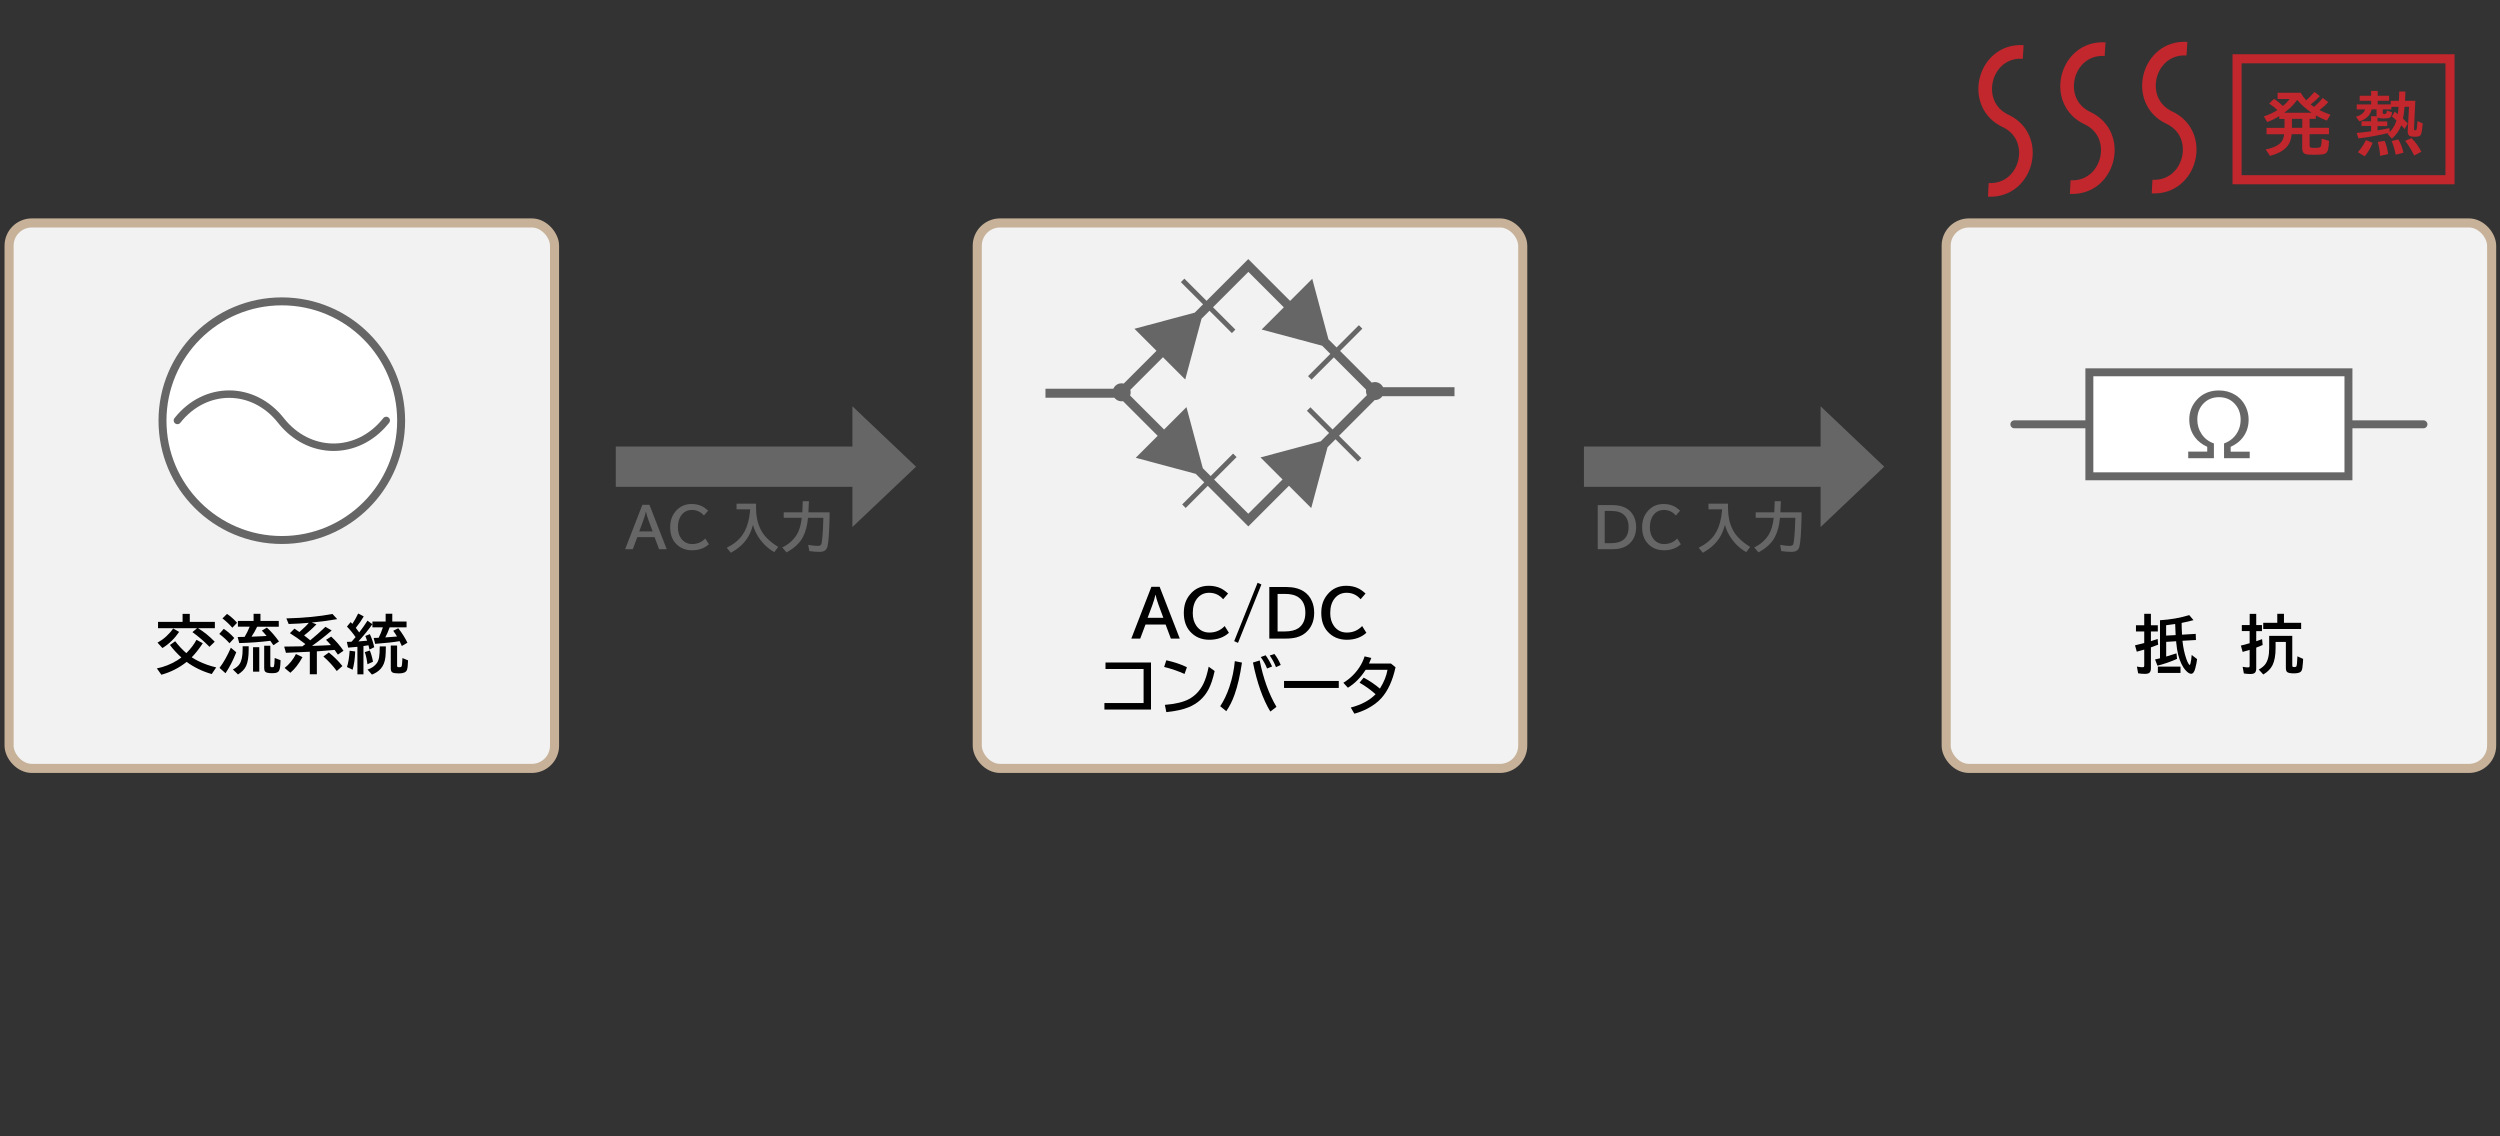 <?xml version="1.0" encoding="UTF-8"?>
<svg id="_レイヤー_1" data-name="レイヤー 1" xmlns="http://www.w3.org/2000/svg" viewBox="0 0 550 250">
  <rect x="0" y="0" width="550" height="250" fill="#333333" stroke="none"/>
  <defs>
    <style>
      .cls-1 {
        fill: #f2f2f2;
        stroke: #c7b299;
      }

      .cls-1, .cls-2 {
        stroke-width: 2px;
      }

      .cls-1, .cls-2, .cls-3, .cls-4, .cls-5 {
        stroke-miterlimit: 10;
      }

      .cls-2, .cls-3 {
        stroke: #c1272d;
      }

      .cls-2, .cls-3, .cls-5 {
        fill: none;
      }

      .cls-6 {
        fill: #c1272d;
      }

      .cls-3 {
        stroke-width: 3px;
      }

      .cls-4 {
        fill: #fff;
        stroke-width: 1.75px;
      }

      .cls-4, .cls-5 {
        stroke: #666;
        stroke-linecap: round;
      }

      .cls-5 {
        stroke-width: 1.64px;
      }

      .cls-7 {
        fill: #666;
      }
    </style>
  </defs>
  <g>
    <rect class="cls-1" x="2" y="49.05" width="120" height="120" rx="5" ry="5"/>
    <g>
      <path d="m39.89,144.64c-.98-.91-1.82-1.82-2.5-2.74l1.15-.83c.75.98,1.57,1.85,2.45,2.62.95-.93,1.7-1.91,2.23-2.93l1.4.75c-.85,1.28-1.67,2.31-2.44,3.09.02.01.05.03.09.06.87.57,1.95,1.1,3.25,1.57.65.23,1.33.43,2.04.6l-.98,1.46c-2.06-.59-3.89-1.48-5.52-2.67-1.69,1.33-3.54,2.27-5.56,2.82l-.99-1.39c1.56-.32,3.04-.9,4.44-1.75.34-.21.66-.43.94-.65Zm-5.24-3.25c1.39-.78,2.54-1.82,3.45-3.12l1.31.75c-1.01,1.48-2.24,2.67-3.68,3.55l-1.07-1.18Zm7.1-4.58h5.52v1.39h-3.71c1.29.78,2.52,1.78,3.68,2.98l-1.16,1.12c-1.19-1.22-2.44-2.3-3.75-3.23l1.03-.87h-8.59v-1.39h5.4v-1.76h1.58v1.76Z"/>
      <path d="m50.48,141.51c-.66-.76-1.41-1.44-2.24-2.04l.99-1.12c.86.57,1.63,1.25,2.31,2.02l-1.06,1.15Zm-2.19,5.43c.88-1.15,1.71-2.63,2.5-4.44l1.19,1c-.72,1.82-1.51,3.35-2.37,4.61l-1.32-1.18Zm2.82-8.85c-.67-.76-1.39-1.44-2.17-2.04l1-.99c.77.51,1.51,1.16,2.21,1.95l-1.03,1.09Zm2.26,4.09h1.34v.73c0,1.6-.19,2.8-.57,3.61-.33.71-.93,1.33-1.78,1.86l-1.13-1.1c.67-.33,1.16-.72,1.46-1.17.46-.68.69-1.75.69-3.22v-.71Zm3.94-5.57h4.02v1.27h-4.76c-.35.75-.76,1.48-1.24,2.19,1.17-.05,1.94-.08,2.3-.1l1.02-.06c-.26-.32-.6-.72-1.04-1.18l1.11-.66c.92.84,1.8,1.86,2.66,3.05l-1.24.83c-.18-.26-.4-.59-.67-.98l-.13.02c-1.86.24-4.1.41-6.71.49l-.35-1.34c.18,0,.69-.02,1.54-.03.41-.68.78-1.42,1.11-2.24h-2.59v-1.27h3.45v-1.57h1.51v1.57Zm-1.64,5.77h1.37v5.39h-1.37v-5.39Zm2.45-.32h1.35v4.38c0,.16.04.25.12.3.07.04.19.05.36.05s.28-.06.32-.19c.08-.24.13-.85.16-1.85l1.29.49c0,.15,0,.26-.01.33-.03,1.08-.15,1.76-.35,2.04-.16.23-.42.38-.77.44-.23.04-.5.05-.81.05-.76,0-1.24-.12-1.45-.35-.14-.16-.21-.42-.21-.77v-4.96Z"/>
      <path d="m68.26,140.86c1.15-.94,2.27-1.93,3.34-2.96l1.37.8c-1.31,1.15-2.75,2.28-4.33,3.4.71-.03,1.23-.05,1.59-.06.85-.03,1.48-.06,1.89-.08l.68-.04c-.3-.36-.66-.75-1.07-1.16l1.13-.71c1.04.95,1.94,1.99,2.71,3.12l-1.24.84c-.25-.37-.48-.72-.71-1.03-1.06.11-2.12.2-3.19.27l-.72.05v5.04h-1.55v-4.96c-2.13.11-3.88.19-5.25.24l-.39-1.37c1.73-.02,3.06-.04,4-.06.22-.16.44-.32.66-.49l-.1-.08c-1.13-.88-2.23-1.66-3.3-2.32l1-1c.38.25.74.5,1.09.75.98-.85,1.66-1.52,2.06-2.03-1.24.12-2.72.21-4.42.26l-.51-1.23c3.89-.1,7.27-.43,10.14-.98l1.05,1.14c-2.24.37-4.1.62-5.6.75l1.03.39c-.9.93-1.81,1.74-2.72,2.44.51.38.89.68,1.14.9.1.09.17.15.21.18Zm-5.65,6.1c1.08-.86,1.91-1.89,2.5-3.08l1.44.69c-.82,1.49-1.71,2.63-2.67,3.44l-1.26-1.05Zm11.48.67c-.79-1.1-1.78-2.17-2.95-3.21l1.2-.87c1.1.87,2.1,1.86,2.99,2.98l-1.24,1.09Z"/>
      <path d="m78.22,140.16c-.55-.81-1.18-1.58-1.89-2.31l.81-.99c.17.17.3.3.38.39.48-.72.9-1.48,1.28-2.28l1.22.64c-.42.75-1,1.59-1.74,2.52.26.33.51.67.74,1.01.57-.72,1.18-1.59,1.83-2.59l1.07.77c-.85,1.22-1.87,2.48-3.08,3.79.23-.02.41-.03.52-.04.69-.05,1.12-.09,1.31-.11h.1c-.14-.42-.27-.77-.4-1.05l1-.4c.41.89.74,1.85.96,2.88l-1.04.51c-.08-.37-.16-.69-.23-.94-.16.03-.47.08-.94.15l-.16.02v6.22h-1.33v-6.05c-.62.07-1.31.13-2.04.18l-.28-1.26.4-.02h.21s.44-.03.44-.03c.22-.24.52-.58.88-1.02Zm-1.89,6.6c.29-.88.49-2.08.59-3.6l1.22.16c-.05,1.59-.25,2.93-.57,4.02l-1.23-.59Zm4.51-.62c-.14-1.12-.34-2.01-.59-2.67l1.11-.36c.3.71.53,1.53.7,2.47l-1.23.56Zm.03,1.16c.87-.28,1.55-.75,2.04-1.42.22-.31.39-.73.49-1.26.09-.51.14-1.32.14-2.41h1.35c-.01,1.13-.05,1.92-.1,2.36-.13,1.09-.48,1.95-1.05,2.57-.47.52-1.1.95-1.91,1.27l-.98-1.11Zm4.85-9.27c-.33.91-.65,1.64-.96,2.2l1.07-.08c.62-.05,1.13-.09,1.51-.12-.24-.42-.52-.83-.83-1.26l1.11-.56c.85,1.09,1.52,2.16,2.01,3.19l-1.23.72c-.14-.34-.3-.69-.49-1.07-1.23.22-3.02.42-5.38.6l-.32-1.3c.33-.01.6-.03.81-.03l.29-.02c.35-.67.65-1.44.92-2.28h-2.3v-1.29h2.91v-1.71h1.46v1.71h3.14v1.29h-3.72Zm.25,3.99h1.39v4.45c0,.15.05.25.15.29.05.02.15.03.29.03.25,0,.41-.03.49-.1.13-.11.21-.75.25-1.92l1.23.51c-.03,1.08-.11,1.79-.25,2.12-.2.5-.78.75-1.73.75-.67,0-1.13-.06-1.39-.18-.29-.13-.43-.43-.43-.89v-5.07Z"/>
    </g>
    <g>
      <circle class="cls-4" cx="62" cy="92.55" r="26.25"/>
      <path class="cls-5" d="m39.03,92.5h0c6.09-7.72,16.68-7.72,22.77,0h0s0,0,0,0c6.12,7.76,16.75,7.87,22.98.23l.19-.23"/>
    </g>
  </g>
  <g>
    <rect class="cls-1" x="428.16" y="49.05" width="120" height="120" rx="5" ry="5"/>
    <g>
      <path d="m471.73,137.56v-2.52h1.47v2.52h1.52v1.36h-1.52v2.13c.26-.08.75-.24,1.48-.48l.11,1.26c-.39.16-.92.35-1.59.59v4.59c0,.47-.11.8-.33.99-.19.17-.52.25-.98.25-.52,0-1.02-.04-1.5-.12l-.27-1.48c.49.09.9.14,1.24.14.18,0,.29-.04.33-.12.03-.05.04-.13.04-.24v-3.52c-.51.16-1.06.31-1.64.46l-.39-1.4c.7-.16,1.38-.32,2.03-.5v-2.55h-1.82v-1.36h1.82Zm9.86-2.28l.98,1.15c-.78.22-1.65.42-2.61.61v.16c0,.62.03,1.43.09,2.43l3.01-.18.05,1.35-2.97.17c.15,1.44.43,2.77.85,3.99.16.46.33.83.51,1.1.1.15.17.23.23.23s.11-.09.16-.27c.13-.51.23-1.16.28-1.93l1.19.91c-.05.54-.19,1.23-.41,2.07-.2.77-.5,1.16-.9,1.16-.34,0-.73-.24-1.18-.73-.72-.78-1.27-1.93-1.67-3.45-.18-.68-.33-1.61-.44-2.78v-.2s-2.2.14-2.2.14v3.23c.75-.22,1.51-.46,2.27-.71l.12,1.22c-1.36.61-2.8,1.11-4.31,1.5l-.53-1.37c.44-.1.8-.19,1.09-.26v-8.37c2.28-.14,4.42-.51,6.4-1.12Zm-6.86,11.37h4.98v1.39h-4.98v-1.39Zm3.81-9.37c-.8.12-1.47.21-1.99.27v2.28l2.09-.11c-.05-.88-.09-1.69-.1-2.43Z"/>
      <path d="m494.93,137.52v-2.47h1.44v2.47h1.26v1.33h-1.26v2.22c.52-.18.94-.33,1.29-.46l.12,1.29c-.58.25-1.05.45-1.41.58v4.57c0,.45-.1.77-.3.96-.19.18-.52.27-.98.27-.5,0-.98-.04-1.44-.12l-.27-1.46c.5.09.88.13,1.14.13.16,0,.27-.02.32-.07.05-.05.08-.14.08-.29v-3.5c-.56.17-1.07.32-1.54.45l-.39-1.39c.77-.2,1.42-.37,1.93-.52v-2.67h-1.72v-1.33h1.72Zm9.37,2.37v6.47c0,.19.03.3.1.34.05.04.18.05.37.05.21,0,.35-.04.41-.11.13-.16.21-.91.25-2.25l1.26.57c-.01.5-.07,1.13-.16,1.9-.05.46-.19.78-.41.96-.27.21-.77.32-1.5.32s-1.24-.1-1.47-.31c-.17-.16-.26-.47-.26-.94v-5.67h-2.26v1.33c0,1.62-.23,2.88-.68,3.79-.4.8-1.08,1.49-2.02,2.05l-1-1.08c.59-.34,1.04-.7,1.35-1.07.63-.77.94-1.97.94-3.6v-2.75h5.1Zm-1.83-2.87h3.78v1.36h-8.34v-1.36h3.09v-1.98h1.47v1.98Z"/>
    </g>
    <g>
      <g>
        <line class="cls-4" x1="443.16" y1="93.35" x2="533.16" y2="93.35"/>
        <rect class="cls-4" x="459.66" y="81.91" width="57" height="22.88"/>
      </g>
      <path class="cls-7" d="m485.59,99.36v-1.06c-1.14-.53-2.04-1.22-2.68-2.08-.85-1.12-1.27-2.43-1.27-3.9,0-1.66.53-3.09,1.59-4.29,1.25-1.42,2.89-2.13,4.94-2.13,1.31,0,2.48.31,3.52.94,1.09.66,1.9,1.58,2.43,2.76.39.86.58,1.76.58,2.71,0,1.76-.58,3.25-1.74,4.47-.57.6-1.31,1.1-2.21,1.52v1.06h4.19v1.44h-5.65v-3.24c.95-.35,1.73-.87,2.33-1.57.88-1.04,1.32-2.26,1.32-3.67,0-1.26-.36-2.34-1.08-3.23-.91-1.14-2.14-1.71-3.68-1.71-1.36,0-2.48.45-3.38,1.35-.93.94-1.39,2.14-1.39,3.59,0,1.17.31,2.22.94,3.16.64.97,1.54,1.66,2.71,2.08v3.24h-5.65v-1.44h4.19Z"/>
    </g>
  </g>
  <g>
    <rect class="cls-1" x="215" y="49.05" width="120" height="120" rx="5" ry="5"/>
    <g>
      <path d="m253.3,129.09h1.82l4.43,11.4h-1.96l-1.16-3.1h-4.42l-1.16,3.1h-1.96l4.42-11.4Zm2.63,6.82l-1.06-2.88c-.3-.81-.51-1.53-.64-2.15h-.05c-.12.62-.33,1.33-.63,2.15l-1.07,2.88h3.45Z"/>
      <path d="m270.37,139.21c-1.14,1.03-2.58,1.54-4.31,1.54s-3.17-.61-4.25-1.83c-.91-1.03-1.37-2.39-1.37-4.07s.44-2.94,1.33-4.03c1.05-1.3,2.44-1.95,4.17-1.95.98,0,1.86.19,2.63.56.52.25,1.05.63,1.61,1.15l-1.09,1.25c-.82-.95-1.84-1.42-3.08-1.42-1.08,0-1.95.41-2.62,1.23-.66.81-.98,1.89-.98,3.24,0,1.1.26,2.03.78,2.78.7,1,1.66,1.5,2.88,1.5,1.34,0,2.46-.48,3.36-1.43l.92,1.47Z"/>
      <path d="m276.67,128.21l.84.38-5.15,12.84-.84-.38,5.15-12.84Z"/>
      <path d="m279.25,129.14h3.71c1.59,0,2.88.33,3.88.98.8.52,1.4,1.24,1.79,2.16.33.76.49,1.59.49,2.52,0,1.56-.44,2.85-1.33,3.86-.67.77-1.53,1.29-2.57,1.57-.67.17-1.46.26-2.37.26h-3.6v-11.34Zm1.82,1.52v8.26h1.52c1.33,0,2.34-.24,3.04-.71,1.03-.71,1.55-1.85,1.55-3.42,0-1.66-.58-2.84-1.75-3.54-.66-.39-1.58-.59-2.76-.59h-1.61Z"/>
      <path d="m300.61,139.21c-1.14,1.03-2.58,1.54-4.31,1.54s-3.17-.61-4.25-1.83c-.91-1.03-1.37-2.39-1.37-4.07s.44-2.94,1.33-4.03c1.05-1.3,2.44-1.95,4.17-1.95.98,0,1.86.19,2.63.56.52.25,1.05.63,1.61,1.15l-1.09,1.25c-.82-.95-1.84-1.42-3.08-1.42-1.08,0-1.95.41-2.62,1.23-.66.81-.98,1.89-.98,3.24,0,1.1.26,2.03.78,2.78.7,1,1.66,1.5,2.88,1.5,1.34,0,2.46-.48,3.36-1.43l.92,1.47Z"/>
      <path d="m243.21,145.75h10.01v10.35h-10.25v-1.43h8.62v-7.49h-8.38v-1.43Z"/>
      <path d="m260.6,148.27c-1.44-.64-2.94-1.16-4.49-1.54l.48-1.47c1.8.41,3.31.92,4.53,1.53l-.52,1.48Zm-4.32,6.8c2.26-.19,3.98-.59,5.18-1.21,1.41-.73,2.5-1.85,3.25-3.36.49-.98.89-2.25,1.2-3.83l1.31.96c-.37,1.69-.82,3.03-1.34,4.02-.95,1.81-2.4,3.12-4.35,3.93-1.23.51-2.88.88-4.94,1.09l-.32-1.61Z"/>
      <path d="m268.44,155.38c.79-1.17,1.47-2.6,2.04-4.29.62-1.85,1.01-3.73,1.18-5.64l1.57.32c-.41,2.8-.95,5.15-1.63,7.05-.49,1.39-1.1,2.6-1.82,3.64l-1.33-1.09Zm11.03,1.16c-1.65-2.74-2.92-6.33-3.82-10.78l1.48-.46c.79,3.97,2.02,7.38,3.69,10.21l-1.35,1.03Zm-.72-9.47c-.26-.72-.72-1.57-1.38-2.52l1.07-.39c.52.72,1,1.54,1.42,2.47l-1.11.44Zm1.96-.31c-.35-.91-.81-1.76-1.37-2.55l1.03-.33c.54.67,1,1.47,1.39,2.41l-1.04.48Z"/>
      <path d="m282.49,149.81h12.04v1.54h-12.04v-1.54Z"/>
      <path d="m306.04,146l.98.8c-.64,2.92-1.67,5.17-3.1,6.77-.79.88-1.82,1.66-3.08,2.32-.89.47-1.85.84-2.88,1.12l-.79-1.35c2.34-.61,4.16-1.59,5.46-2.93-1.07-.96-2.24-1.8-3.53-2.54l.9-1.11c1.25.65,2.44,1.45,3.58,2.41.89-1.42,1.45-2.8,1.67-4.13h-4.81c-1.1,1.72-2.4,3.03-3.9,3.94l-1-1.09c1.44-.87,2.63-2.02,3.56-3.45.48-.73.85-1.52,1.11-2.36l1.48.36c-.15.41-.32.82-.51,1.22h4.86Z"/>
    </g>
    <path class="cls-7" d="m245.18,87.51c.05.07.11.14.17.2.47.47,1.11.65,1.72.55l7.62,7.62-4.83,4.83,13.21,3.54,1.87,1.87-4.86,4.86.77.77,4.86-4.86,8.92,8.92,8.94-8.94,4.9,4.9,3.59-13.38,1.75-1.75,4.92,4.92.77-.77-4.92-4.92,7.85-7.85c.53.01,1.06-.18,1.46-.58.08-.08.16-.17.22-.27h15.88v-1.98s-15.72,0-15.72,0c-.09-.2-.22-.39-.39-.55-.57-.57-1.39-.72-2.09-.46l-6.97-6.97,4.9-4.9-.77-.77-4.9,4.9-1.79-1.79-3.57-13.32-4.87,4.87-9.2-9.2-9.18,9.18-4.88-4.88-.77.77,4.88,4.88-1.83,1.83-13.26,3.55,4.85,4.85-7.2,7.2c-.65-.16-1.37.01-1.88.52-.18.18-.32.39-.42.62h-14.93v1.98s15.18,0,15.18,0Zm21.93,17.99l4.94-4.94-.77-.77-4.94,4.94-1.72-1.72-3.6-13.44-4.92,4.92-7.48-7.48c.15-.4.16-.83.05-1.24l7.18-7.18,4.9,4.9,3.59-13.38,1.75-1.75,4.92,4.92.77-.77-4.92-4.92,7.78-7.78,7.8,7.8-4.88,4.88,13.32,3.57,1.79,1.79-4.9,4.9.77.77,4.9-4.9,7.1,7.1c-.06.41,0,.83.18,1.21l-7.55,7.55-4.88-4.88-.77.77,4.88,4.88-1.83,1.83-13.26,3.55,4.85,4.85-7.54,7.54-7.52-7.52Z"/>
  </g>
  <g>
    <g>
      <path class="cls-7" d="m141.32,111.06h1.56l3.8,9.77h-1.68l-1-2.66h-3.79l-1,2.66h-1.68l3.79-9.77Zm2.26,5.85l-.91-2.47c-.26-.7-.44-1.31-.54-1.84h-.05c-.1.53-.28,1.14-.54,1.84l-.91,2.47h2.95Z"/>
      <path class="cls-7" d="m155.95,119.74c-.98.88-2.21,1.32-3.7,1.32s-2.72-.52-3.64-1.56c-.78-.89-1.17-2.05-1.17-3.49s.38-2.52,1.14-3.46c.9-1.11,2.09-1.67,3.57-1.67.84,0,1.6.16,2.26.48.44.21.9.54,1.38.98l-.93,1.07c-.7-.81-1.58-1.22-2.64-1.22-.93,0-1.67.35-2.24,1.05-.56.69-.84,1.62-.84,2.78,0,.95.22,1.74.67,2.38.6.86,1.42,1.29,2.47,1.29,1.15,0,2.11-.41,2.88-1.22l.79,1.26Z"/>
      <path class="cls-7" d="m166.33,110.81v.98c0,1.73.32,3.26.97,4.6.7,1.46,2.01,2.77,3.91,3.93l-.87,1.15c-1.6-.92-2.87-2.2-3.81-3.86-.38-.66-.67-1.38-.87-2.16l-.03.11c-.32,1.17-.75,2.15-1.29,2.94-.84,1.23-2.03,2.27-3.55,3.11l-.91-1.11c1.49-.74,2.62-1.65,3.4-2.72.75-1.04,1.26-2.35,1.54-3.95.09-.52.16-1.11.22-1.78h-3v-1.25h4.29Z"/>
      <path class="cls-7" d="m181.13,113.92h-3.37c-.14,1.66-.51,3.08-1.13,4.25-.68,1.3-1.88,2.42-3.59,3.35l-.95-1.08c1.38-.66,2.44-1.6,3.2-2.81.55-.89.92-2.13,1.1-3.71h-3.97v-1.2h4.09l.1-2.45h1.35l-.11,2.45h4.66v.91c-.07,3.41-.22,5.6-.46,6.57-.11.47-.34.8-.67.98-.27.15-.63.23-1.09.23-.7,0-1.45-.06-2.24-.17l-.25-1.37c.83.15,1.52.23,2.06.23.45,0,.72-.12.83-.37.07-.16.14-.64.22-1.42.11-1.07.19-2.54.23-4.41Z"/>
    </g>
    <polygon class="cls-7" points="135.47 98.24 135.47 107.1 187.53 107.1 187.53 115.95 201.53 102.67 187.53 89.38 187.53 98.24 135.47 98.24"/>
  </g>
  <g>
    <g>
      <path class="cls-7" d="m351.48,111.11h3.18c1.36,0,2.47.28,3.33.84.69.45,1.2,1.07,1.54,1.85.28.65.42,1.37.42,2.16,0,1.34-.38,2.44-1.14,3.31-.57.66-1.31,1.1-2.2,1.34-.57.15-1.25.22-2.03.22h-3.08v-9.72Zm1.56,1.31v7.08h1.31c1.14,0,2.01-.2,2.61-.61.89-.61,1.33-1.59,1.33-2.94,0-1.43-.5-2.44-1.5-3.04-.56-.34-1.35-.5-2.37-.5h-1.38Z"/>
      <path class="cls-7" d="m369.78,119.74c-.98.88-2.21,1.32-3.7,1.32s-2.72-.52-3.64-1.56c-.78-.89-1.17-2.05-1.17-3.49s.38-2.52,1.14-3.46c.9-1.11,2.09-1.67,3.57-1.67.84,0,1.6.16,2.26.48.44.21.9.54,1.38.98l-.93,1.07c-.7-.81-1.58-1.22-2.64-1.22-.93,0-1.67.35-2.24,1.05-.56.69-.84,1.62-.84,2.78,0,.95.22,1.74.67,2.38.6.86,1.42,1.29,2.47,1.29,1.15,0,2.11-.41,2.88-1.22l.79,1.26Z"/>
      <path class="cls-7" d="m380.16,110.81v.98c0,1.73.32,3.26.97,4.6.7,1.46,2.01,2.77,3.91,3.93l-.87,1.15c-1.6-.92-2.87-2.2-3.81-3.86-.38-.66-.67-1.38-.87-2.16l-.03.11c-.32,1.17-.75,2.15-1.29,2.94-.84,1.23-2.03,2.27-3.55,3.11l-.91-1.11c1.49-.74,2.62-1.65,3.4-2.72.75-1.04,1.26-2.35,1.54-3.95.09-.52.16-1.11.22-1.78h-3v-1.25h4.29Z"/>
      <path class="cls-7" d="m394.96,113.92h-3.37c-.14,1.66-.51,3.08-1.13,4.25-.68,1.3-1.88,2.42-3.59,3.35l-.95-1.08c1.38-.66,2.44-1.6,3.2-2.81.55-.89.92-2.13,1.1-3.71h-3.97v-1.2h4.09l.1-2.45h1.35l-.11,2.45h4.66v.91c-.07,3.41-.22,5.6-.46,6.57-.11.47-.34.8-.67.98-.27.15-.63.23-1.09.23-.7,0-1.45-.06-2.24-.17l-.25-1.37c.83.15,1.52.23,2.06.23.45,0,.72-.12.83-.37.07-.16.14-.64.22-1.42.11-1.07.19-2.54.23-4.41Z"/>
    </g>
    <polygon class="cls-7" points="348.47 98.24 348.47 107.1 400.53 107.1 400.53 115.95 414.53 102.67 400.53 89.38 400.53 98.24 348.47 98.24"/>
  </g>
  <g>
    <g>
      <path class="cls-3" d="m445.1,11.43c-8.6-.55-11.68,11.52-3.88,15.17h0c7.76,3.63,4.77,15.61-3.79,15.17"/>
      <path class="cls-3" d="m481.13,10.71c-8.6-.55-11.68,11.52-3.88,15.17h0c7.76,3.63,4.77,15.61-3.79,15.17"/>
      <path class="cls-3" d="m463.12,10.82c-8.6-.55-11.68,11.52-3.88,15.17h0c7.76,3.63,4.77,15.61-3.79,15.17"/>
    </g>
    <g>
      <g>
        <path class="cls-6" d="m509.08,23.5c.66-.55,1.31-1.2,1.93-1.96l1.21.93c-.53.59-1.18,1.17-1.94,1.74.65.34,1.46.68,2.42,1.04l-.8,1.29c-.88-.34-1.69-.73-2.42-1.15v.76h-1.37v1.97h4.26v1.41h-4.26v2.45c0,.26.06.41.17.46.15.06.47.1.94.1.52,0,.88-.03,1.07-.1.19-.06.31-.22.37-.49.07-.33.11-.81.11-1.44l1.61.48c-.05,1.3-.2,2.11-.43,2.45-.2.29-.52.46-.94.52-.43.06-1.13.09-2.1.09-.91,0-1.5-.06-1.77-.17-.43-.18-.65-.59-.65-1.22v-3.13h-2.32c-.11,1.26-.53,2.25-1.25,2.97-.8.79-1.97,1.39-3.52,1.79l-.95-1.4c1.39-.29,2.42-.71,3.07-1.27.36-.31.62-.69.78-1.14.09-.23.16-.55.22-.94h-3.88v-1.41h3.95v-1.97h-1.15v-.61c-.86.54-1.75.97-2.65,1.3l-.74-1.23c1.07-.36,2.06-.83,2.99-1.4-.54-.51-1.14-.99-1.81-1.44l1.07-1.05c.76.53,1.41,1.06,1.95,1.6.58-.49,1.07-1.01,1.48-1.55h-2.66v-1.38h5.06c.4.66.82,1.22,1.24,1.68.57-.51,1.18-1.13,1.81-1.86l1.19.93c-.59.64-1.27,1.25-2.02,1.83.27.21.51.39.72.53Zm-6.54,1.3h6.01c-1.22-.82-2.28-1.75-3.17-2.82-.71,1-1.65,1.94-2.84,2.82Zm3.96,1.35h-2.27v1.97h2.27v-1.97Z"/>
        <path class="cls-6" d="m528.65,26.09c.33.31.69.67,1.07,1.08l-.71,1.22c-.22-.25-.43-.5-.63-.73l-.11-.11v.04c-.43,1.15-1.11,2.12-2.05,2.91l-.97-1.05c.11-.08.2-.16.27-.22-2.02.52-4.25.92-6.66,1.22l-.39-1.2c.95-.09,2-.21,3.17-.37v-1.17h-2.1v-1.03h2.1v-1.12h1.25c-.03-.09-.05-.19-.05-.3v-1.2h-1.09c-.27,1.29-1.16,2.17-2.68,2.64l-.78-1.02c1.1-.29,1.78-.83,2.05-1.62h-1.86v-1.1h3.17v-.79h-2.52v-1.11h2.52v-1.05h1.44v1.05h2.51v1.11h-2.51v.79h2.87v-.79h1.8l.07-2.04h1.36l-.07,2.04h2.25l-.29,6.04s0,.08,0,.1c0,.14.02.24.06.29.03.04.11.06.22.06.17,0,.28-.09.32-.29.03-.15.08-.63.15-1.45l.03-.29,1.14.53c-.1,1.28-.23,2.09-.4,2.43-.12.24-.31.38-.58.43-.21.04-.46.06-.75.06-.51,0-.86-.04-1.04-.12-.35-.15-.53-.48-.53-.97v-.15l.28-5.35h-.98c-.08,1.02-.19,1.88-.34,2.58Zm-9.92,7.38c.67-.72,1.26-1.6,1.77-2.64l1.48.58c-.45,1.14-1.03,2.14-1.74,2.99l-1.51-.93Zm8.79-8.38c.08-.61.14-1.14.16-1.58h-1.58v.56h-1.89v.72c0,.13.03.21.08.24.04.02.12.04.23.04.29,0,.46-.08.51-.23.03-.12.06-.29.07-.5l1.13.33c0,.53-.13.91-.35,1.12-.2.18-.7.27-1.52.27-.66,0-1.09-.08-1.3-.23v.88h2.13v1.03h-2.13v.95c1.1-.19,1.97-.35,2.62-.49l.05.86c.7-.71,1.19-1.56,1.49-2.56-.34-.33-.68-.62-1-.89l.62-1.05c.13.11.33.27.59.48.03.02.06.05.09.07Zm-3.89,9.21c-.09-1.17-.26-2.19-.52-3.08l1.51-.24c.37.85.63,1.83.76,2.92l-1.75.39Zm3.43-.27c-.21-1.05-.5-2.06-.89-3l1.47-.36c.51.89.89,1.87,1.13,2.92l-1.7.44Zm4.06.18c-.53-1.11-1.19-2.19-1.98-3.22l1.39-.6c.85.82,1.57,1.82,2.17,3l-1.58.82Z"/>
      </g>
      <rect class="cls-2" x="492.15" y="12.93" width="46.85" height="26.61"/>
    </g>
  </g>
</svg>